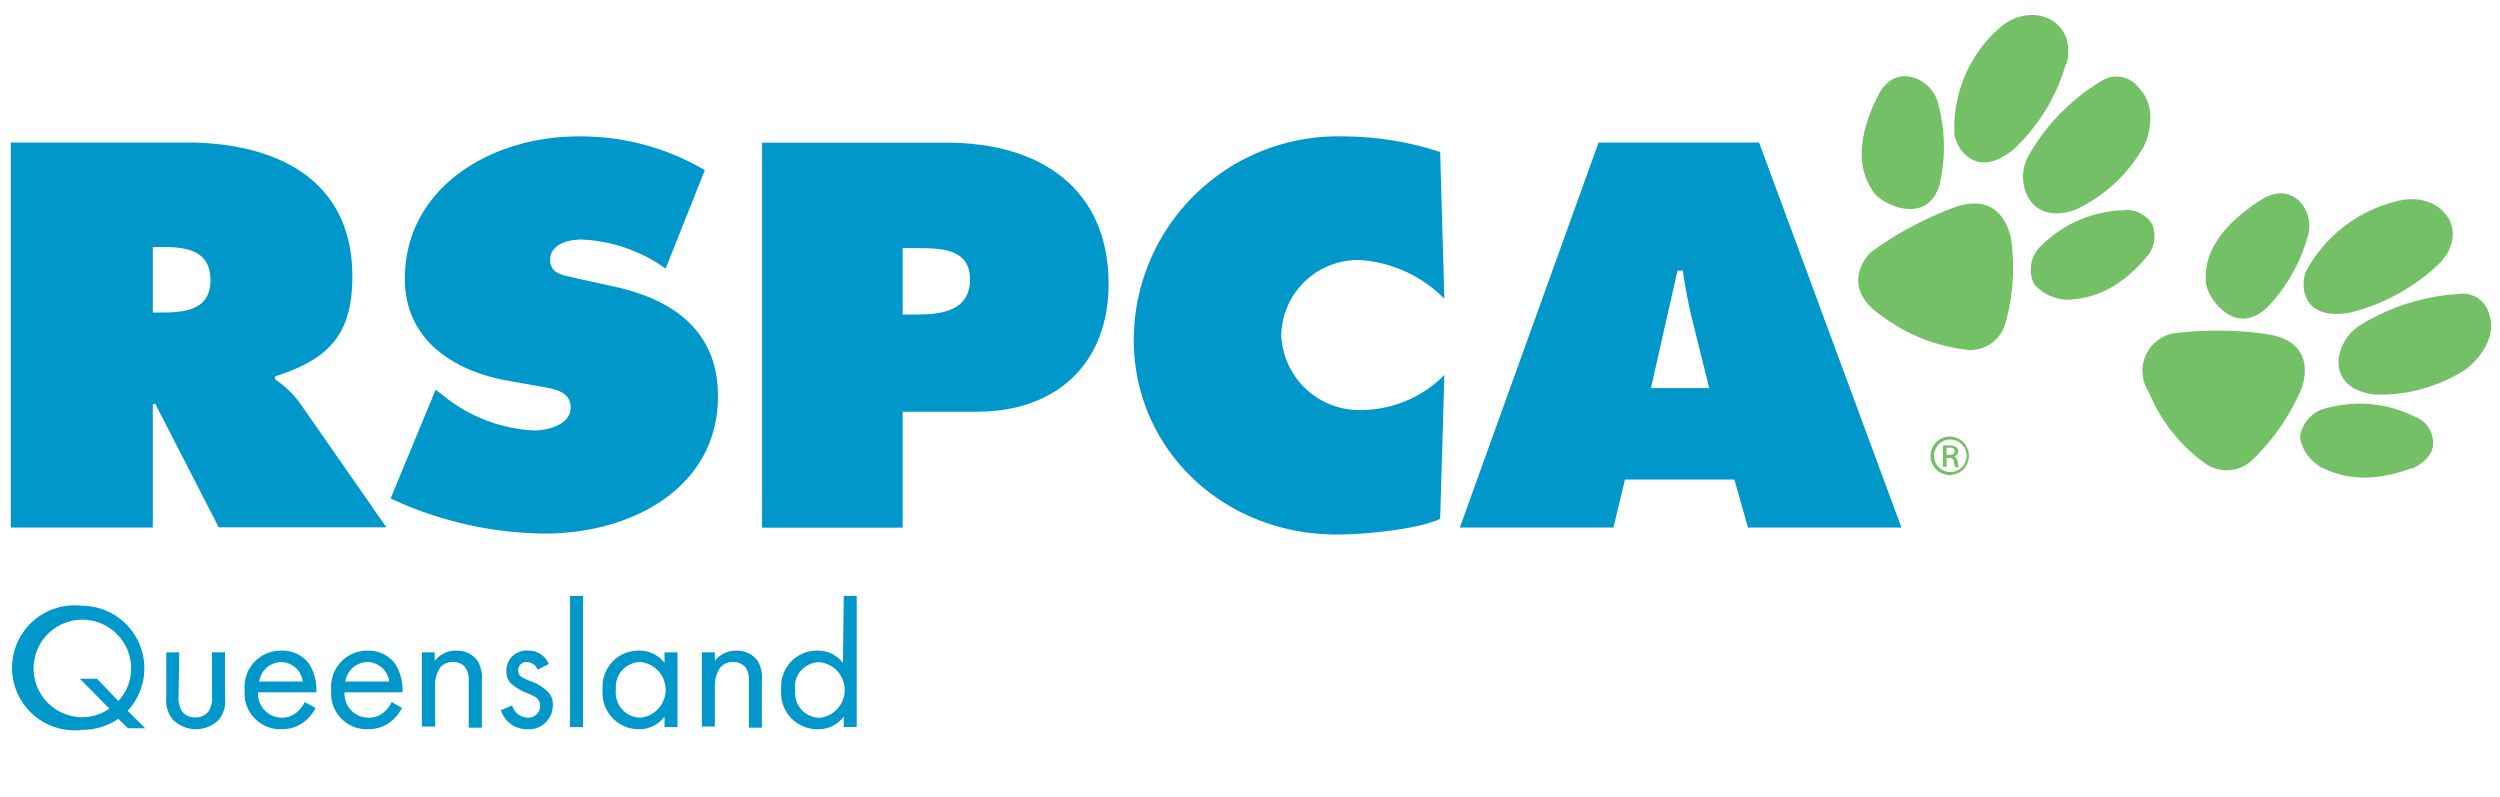 <svg id="Layer_1" data-name="Layer 1" xmlns="http://www.w3.org/2000/svg" viewBox="0 0 160 51">
  <g>
    <path d="M159.33,20.21a1.73,1.73,0,0,0-1.93-1.4,13.75,13.75,0,0,0-6.35,2c-1.63,1-2.35,4,.89,4.44a10.07,10.07,0,0,0,5.8-1.57c.45-.29,2.1-1.75,1.59-3.51" style="fill: #73c067"/>
    <path d="M147.73,15c.39-1.53-1-3.48-3-2.22-3.9,2.47-3.53,4.76-3.56,5.12-.09,1,1.83,3.77,3.91,1.79A10.62,10.62,0,0,0,147.73,15" style="fill: #73c067"/>
    <path d="M156.09,16.89c2.07-2.09.21-4.6-2.44-4.07a9,9,0,0,0-6.1,4.61c-.34,1-.13,3.1,2.83,2.58a12.62,12.62,0,0,0,5.71-3.12" style="fill: #73c067"/>
    <path d="M154.35,30c.41-.16,1.4-.77,1.37-1.64a1.79,1.79,0,0,0-1.17-1.69,7.89,7.89,0,0,0-5.6-.56A2.18,2.18,0,0,0,147.2,28a2.75,2.75,0,0,0,1.33,1.89,6.08,6.08,0,0,0,3.35.65,9.41,9.41,0,0,0,2.47-.58" style="fill: #73c067"/>
    <path d="M144.78,21.34a22.94,22.94,0,0,0-5.73,0,2.45,2.45,0,0,0-1.53,3.74,10.56,10.56,0,0,0,3.56,4.54,2.37,2.37,0,0,0,3.12-.23,13.92,13.92,0,0,0,3.11-4.55c.34-1,.62-3.18-2.53-3.49" style="fill: #73c067"/>
    <path d="M124.58,29.12h.16c.19,0,.35-.07.35-.24s-.09-.23-.35-.23h-.16Zm0,.76h-.23V28.51a2.25,2.25,0,0,1,.4,0,.81.81,0,0,1,.45.1.32.32,0,0,1,.12.28.35.35,0,0,1-.27.34h0c.12,0,.21.13.24.33a.84.84,0,0,0,.09.34h-.24a1.16,1.16,0,0,1-.1-.35c0-.18-.12-.24-.3-.24h-.16v.59Zm.24-1.75a1,1,0,0,0,0,2.08,1,1,0,0,0,0-2.08Zm0-.19a1.23,1.23,0,1,1-1.27,1.23,1.24,1.24,0,0,1,1.27-1.23Z" style="fill: #73c067"/>
    <path d="M124,6.5C123.58,5,121.33,4,120.26,6c-2.1,4-.61,5.82-.45,6.15.44.91,3.53,2.39,4.32-.33A10.48,10.48,0,0,0,124,6.5" style="fill: #73c067"/>
    <path d="M124.74,13.4a22.29,22.29,0,0,0-5,2.74c-.12.09-2.1,2.11.59,4a11.22,11.22,0,0,0,5.43,2.23,2.32,2.32,0,0,0,2.59-1.7,13.1,13.1,0,0,0,.35-5.43c-.24-1.08-1.1-3.06-4-1.82" style="fill: #73c067"/>
    <path d="M132.25,4.11C133,1.31,130.06,0,128,1.76a8.53,8.53,0,0,0-2.91,6.92c.22,1,1.48,2.76,3.78.88a12,12,0,0,0,3.34-5.45" style="fill: #73c067"/>
    <path d="M136.84,5.56a1.78,1.78,0,0,0-2.39-.35,13.06,13.06,0,0,0-4.59,4.7c-1,1.6-.07,4.63,3,3.5a9.72,9.72,0,0,0,4.32-4c.26-.46,1-2.51-.32-3.81" style="fill: #73c067"/>
    <path d="M137.39,16.44a2,2,0,0,0,.35-2.08,1.9,1.9,0,0,0-1.89-.9,7.76,7.76,0,0,0-5.14,2.2,2.1,2.1,0,0,0-.53,2.52,2.91,2.91,0,0,0,2.13,1,6,6,0,0,0,3.24-1.05,9.21,9.21,0,0,0,1.84-1.69" style="fill: #73c067"/>
    <path d="M9.78,20h.64c1.53,0,3.05-.23,3.05-2.06s-1.39-2.13-3-2.13H9.78V20ZM.69,9.12H11.91c5.76,0,10.64,2.35,10.64,8.56,0,3.73-1.49,5.3-4.95,6.41v.19a6.16,6.16,0,0,1,1.56,1.47l5.57,8H14L9.94,25.85H9.78v7.91H.69Z" style="fill: #0098cb"/>
    <path d="M27.88,24.94l.47.36a10,10,0,0,0,5.8,2.25c.91,0,2.37-.36,2.37-1.47s-1.22-1.21-2.07-1.37l-1.86-.33c-3.63-.62-6.68-2.68-6.68-6.53C25.91,12,31.44,8.73,37,8.73a15.67,15.67,0,0,1,8.11,2.16l-2.51,6.3a9.94,9.94,0,0,0-5.39-1.86c-.82,0-2,.29-2,1.31s1.15,1,1.86,1.21l2.1.46c3.94.84,6.78,2.87,6.78,7.05,0,5.88-5.56,8.79-11.08,8.79A23.8,23.8,0,0,1,25,31.9Z" style="fill: #0098cb"/>
    <path d="M57.77,20.13h.92c1.62,0,3.39-.26,3.39-2.25s-1.9-2-3.43-2h-.88v4.28Zm-9-11H60.58c6,0,10.37,2.94,10.37,9.05,0,5-3.25,8.17-8.43,8.17H57.77v7.42h-9Z" style="fill: #0098cb"/>
    <path d="M92.44,19.12A8.39,8.39,0,0,0,87,16.64a4.92,4.92,0,0,0-5,4.8,5,5,0,0,0,5.18,4.8A7.53,7.53,0,0,0,92.44,24l-.27,9.21c-1.49.69-4.94,1-6.61,1-7.28,0-13-5.46-13-12.48A13.06,13.06,0,0,1,85.94,8.73a20.12,20.12,0,0,1,6.23,1Z" style="fill: #0098cb"/>
    <path d="M109.39,24.84l-1.08-4.35a31.63,31.63,0,0,1-.61-3.17h-.34l-1.7,7.52Zm-6.13,8.92H93.43l8.88-24.64h10.27l9.11,24.64h-9.82L111,30.69h-7Z" style="fill: #0098cb"/>
  </g>
  <g>
    <path d="M7.57,46a4,4,0,0,1-2.31.71,4,4,0,1,1,0-7.94,4,4,0,0,1,2.91,6.72L9.3,46.61H8.19Zm0-1.14a3,3,0,0,0,.82-2.12,3.12,3.12,0,1,0-3.12,3.16A3,3,0,0,0,7,45.35L5.11,43.44h1.1Z" style="fill: #0098cb"/>
    <path d="M11.43,44.54a1.62,1.62,0,0,0,.23,1,1,1,0,0,0,.84.37,1,1,0,0,0,.84-.37,1.62,1.62,0,0,0,.23-1V41.75h.83v2.88A1.91,1.91,0,0,1,14,46.07a2.08,2.08,0,0,1-2.92,0,1.91,1.91,0,0,1-.44-1.44V41.75h.83Z" style="fill: #0098cb"/>
    <path d="M20.2,45.31a3,3,0,0,1-.59.77,2.34,2.34,0,0,1-1.59.59,2.29,2.29,0,0,1-2.36-2.5A2.32,2.32,0,0,1,18,41.64a2.12,2.12,0,0,1,1.8.87,3.24,3.24,0,0,1,.45,1.8H16.52A1.52,1.52,0,0,0,18,45.93a1.43,1.43,0,0,0,1-.35,1.93,1.93,0,0,0,.5-.65Zm-.82-1.69A1.43,1.43,0,0,0,18,42.37a1.45,1.45,0,0,0-1.41,1.25Z" style="fill: #0098cb"/>
    <path d="M25.73,45.31a3,3,0,0,1-.59.77,2.34,2.34,0,0,1-1.59.59,2.28,2.28,0,0,1-2.35-2.5,2.31,2.31,0,0,1,2.31-2.53,2.12,2.12,0,0,1,1.8.87,3.15,3.15,0,0,1,.45,1.8H22.05a1.53,1.53,0,0,0,1.52,1.62,1.43,1.43,0,0,0,1-.35,1.93,1.93,0,0,0,.5-.65Zm-.82-1.69a1.43,1.43,0,0,0-1.4-1.25,1.46,1.46,0,0,0-1.41,1.25Z" style="fill: #0098cb"/>
    <path d="M27,41.75h.82v.56a1.68,1.68,0,0,1,1.37-.67,1.61,1.61,0,0,1,1.37.65,2.16,2.16,0,0,1,.28,1.28v3H30V43.59a1.37,1.37,0,0,0-.22-.87.92.92,0,0,0-.78-.35,1,1,0,0,0-.84.37A2,2,0,0,0,27.85,44v2.5H27Z" style="fill: #0098cb"/>
    <path d="M34.4,42.86a.74.74,0,0,0-.67-.49.53.53,0,0,0-.57.54c0,.35.23.45.77.68a2.86,2.86,0,0,1,1.19.74,1.12,1.12,0,0,1,.26.77,1.53,1.53,0,0,1-1.65,1.57,1.73,1.73,0,0,1-1.67-1.22l.72-.3a1.07,1.07,0,0,0,1,.78.75.75,0,0,0,.79-.76c0-.45-.33-.6-.78-.79a3.18,3.18,0,0,1-1.16-.71,1.06,1.06,0,0,1-.22-.7,1.28,1.28,0,0,1,1.4-1.33,1.37,1.37,0,0,1,1.31.86Z" style="fill: #0098cb"/>
    <path d="M37.31,38.14v8.39h-.83V38.14Z" style="fill: #0098cb"/>
    <path d="M42.53,41.75h.83v4.78h-.83v-.67a2,2,0,0,1-1.63.81,2.32,2.32,0,0,1-2.33-2.54,2.3,2.3,0,0,1,2.33-2.49,2,2,0,0,1,1.63.79Zm-3.11,2.38A1.6,1.6,0,0,0,41,45.93a1.79,1.79,0,0,0,0-3.56A1.59,1.59,0,0,0,39.42,44.13Z" style="fill: #0098cb"/>
    <path d="M44.92,41.75h.83v.56a1.66,1.66,0,0,1,1.37-.67,1.64,1.64,0,0,1,1.37.65,2.15,2.15,0,0,1,.27,1.28v3h-.83V43.59a1.43,1.43,0,0,0-.21-.87,1,1,0,0,0-.79-.35,1,1,0,0,0-.84.37A2,2,0,0,0,45.75,44v2.5h-.83Z" style="fill: #0098cb"/>
    <path d="M54,38.14h.83v8.39H54v-.67a2,2,0,0,1-1.63.81A2.32,2.32,0,0,1,50,44.13a2.29,2.29,0,0,1,2.32-2.49,2,2,0,0,1,1.63.79Zm-3.1,6a1.59,1.59,0,0,0,1.56,1.8,1.79,1.79,0,0,0,0-3.56A1.58,1.58,0,0,0,50.88,44.13Z" style="fill: #0098cb"/>
  </g>
</svg>
